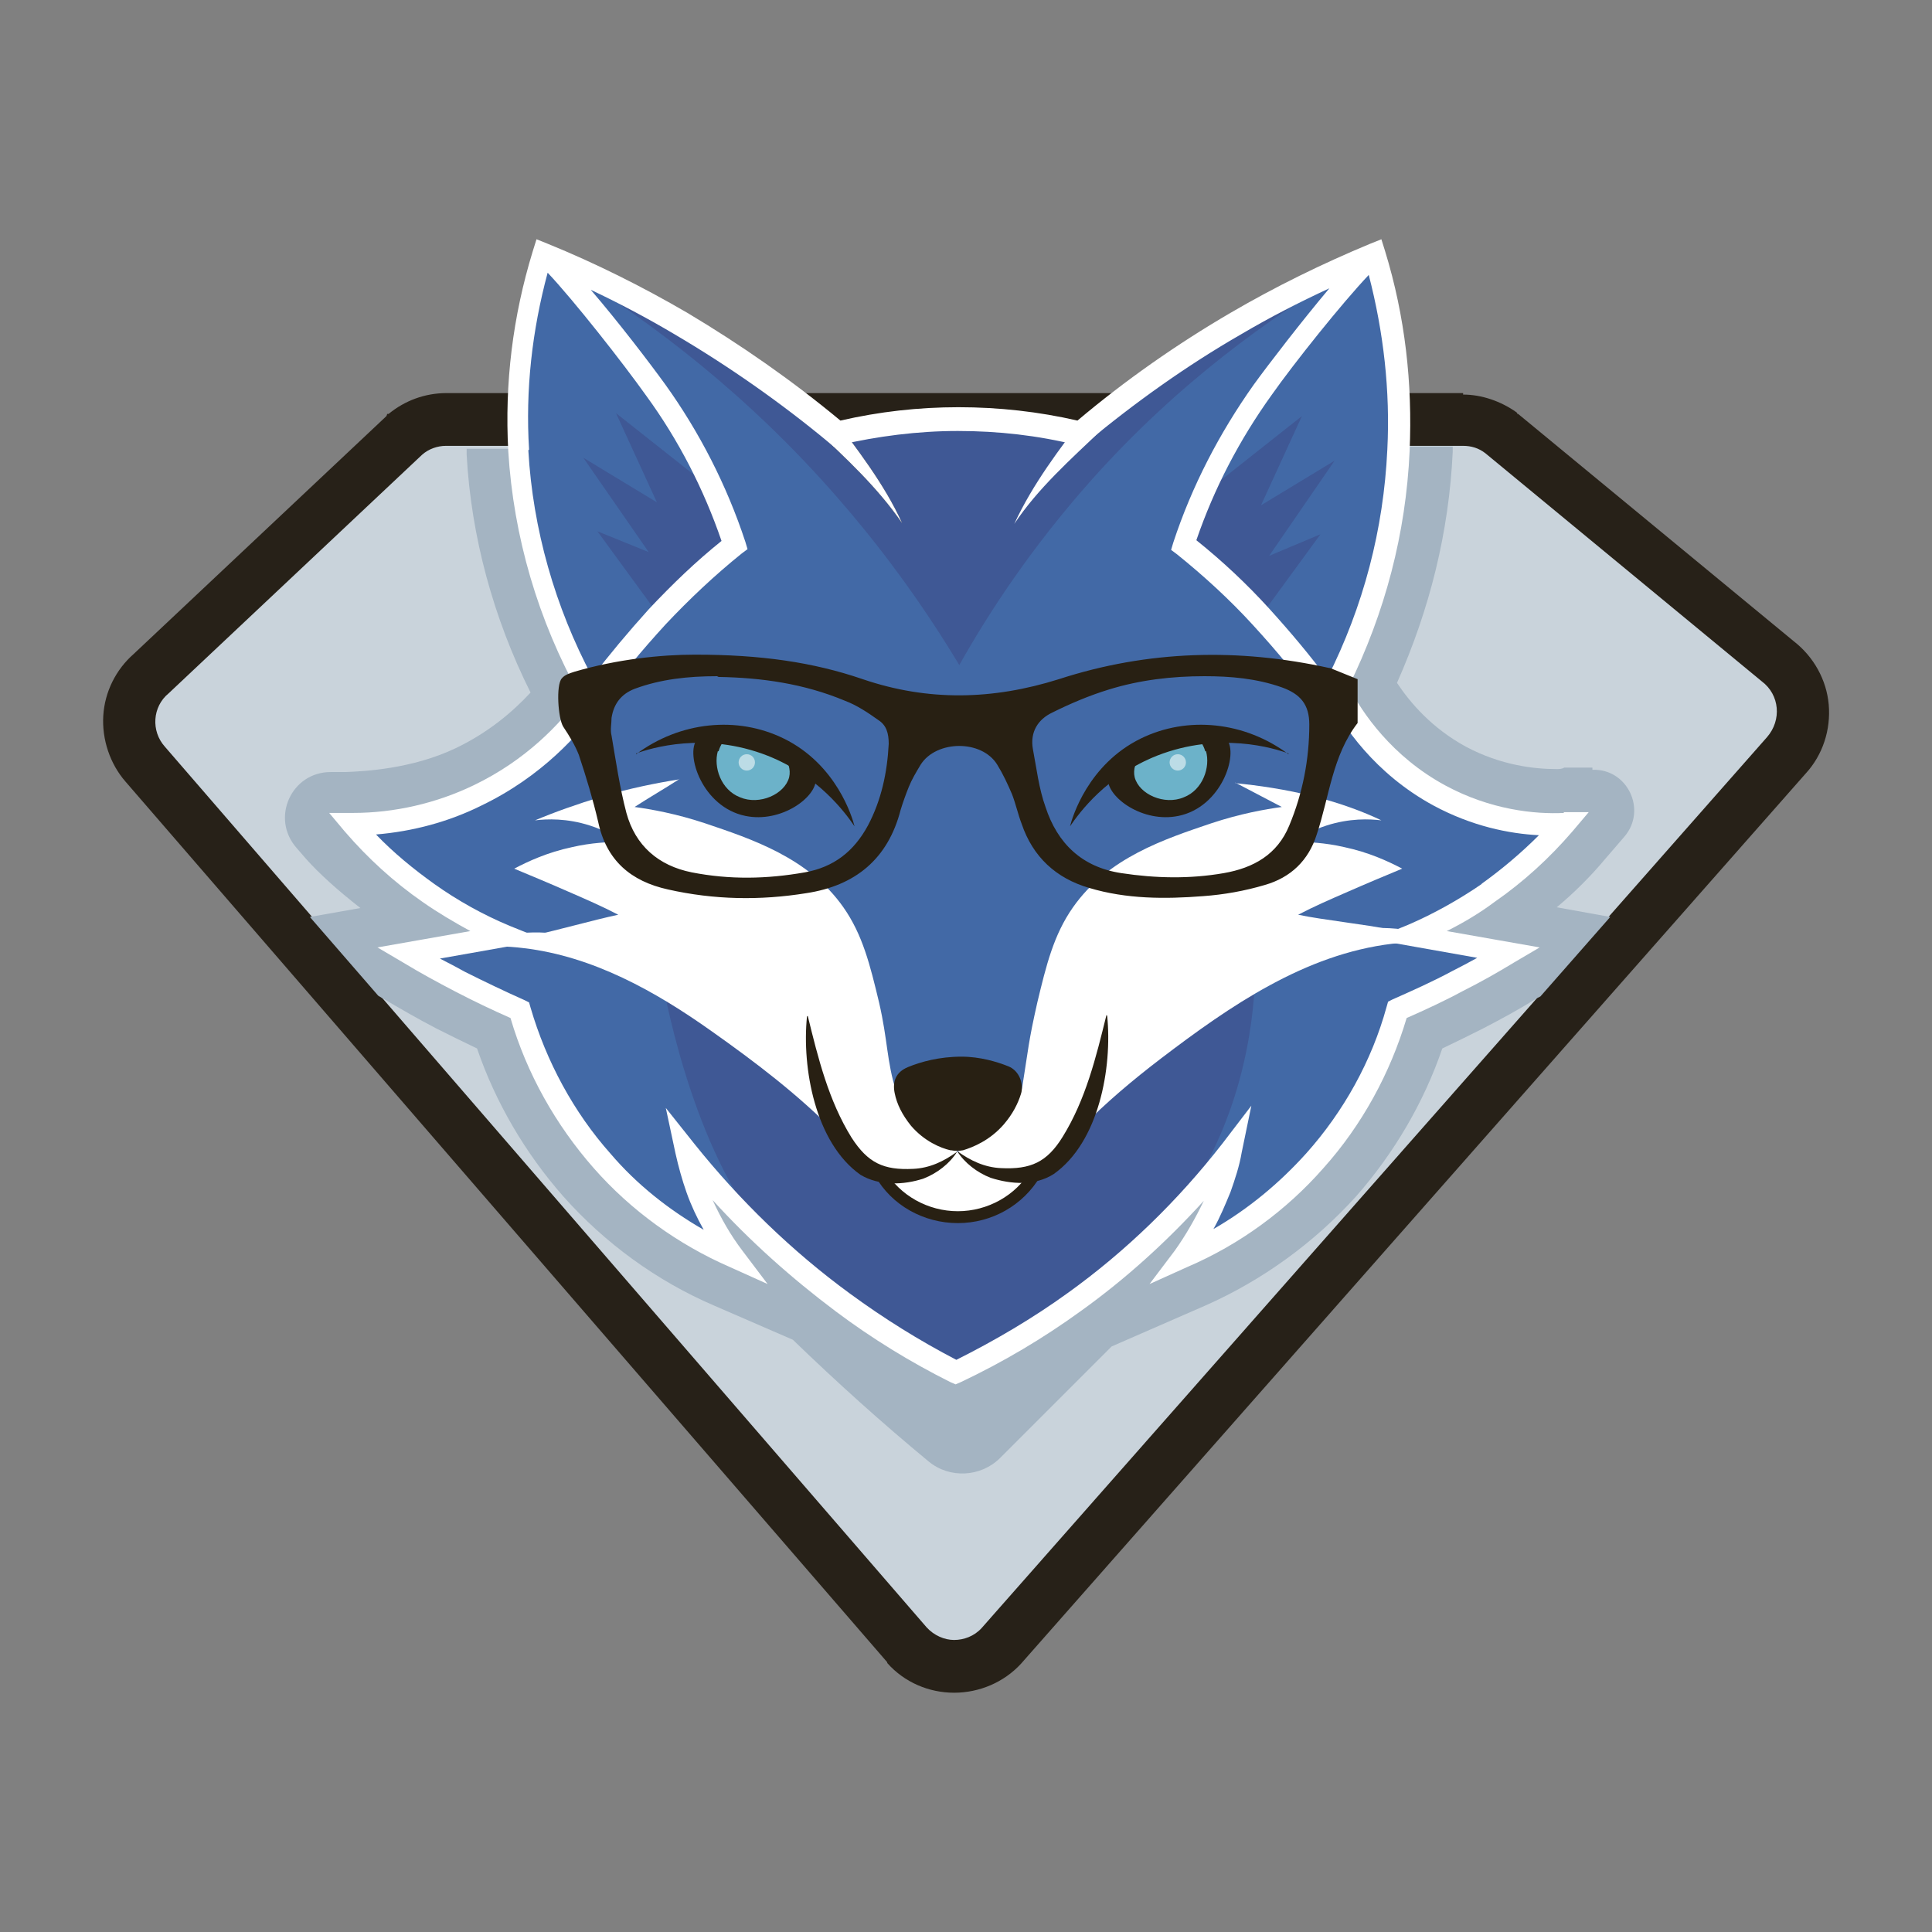 <svg xmlns="http://www.w3.org/2000/svg" version="1.1" xmlns:xlink="http://www.w3.org/1999/xlink" xmlns:svgjs="http://svgjs.dev/svgjs" width="260" height="260"><rect width="100%" height="100%" fill="#808080" stroke="none"/><svg xmlns="http://www.w3.org/2000/svg" version="1.1" viewBox="0 0 260 260">
  <!-- Generator: Adobe Illustrator 29.3.1, SVG Export Plug-In . SVG Version: 2.1.0 Build 151)  -->
  <defs>
    <style>
      .st0 {
        fill: #c9d3db;
        stroke: #c9d3db;
        stroke-miterlimit: 1;
        stroke-width: .5px;
      }

      .st1 {
        fill: #3f5895;
        mix-blend-mode: multiply;
      }

      .st2 {
        isolation: isolate;
      }

      .st3 {
        fill: #4269a6;
      }

      .st4 {
        fill: #bcdce6;
      }

      .st5 {
        fill: #fff;
      }

      .st6 {
        fill: #272118;
      }

      .st7 {
        fill: #6cb2c9;
      }

      .st8 {
        fill: #a4b4c2;
      }

      .st9 {
        fill: #282013;
      }
    </style>
  </defs>
  <g class="st2">
    <g id="SvgjsG1001">
      <g>
        <path class="st0" d="M196.9,60H60.1c-1.2,0-2.3.4-3.2,1.2l-34.1,32.1c-2.2,1.8-2.4,5.1-.5,7.2l102.5,118.5c2,2.2,5.5,2.2,7.5,0l105.7-119.9c2-2.2,1.7-5.7-.7-7.5l-37.2-30.7c-.9-.6-1.9-1-3-1Z"></path>
        <path class="st6" d="M196.9,60c1.1,0,2.1.3,3,1l37.2,30.7c2.4,1.8,2.7,5.2.7,7.5l-105.7,119.9c-1,1.1-2.4,1.6-3.7,1.6s-2.7-.6-3.7-1.7L22.2,100.5c-1.9-2.1-1.7-5.4.5-7.2l34.1-32.1c.9-.8,2.1-1.2,3.2-1.2h136.8M196.9,52.9H60.1c-2.9,0-5.6,1-7.8,2.8h-.2c0,.1-.1.3-.1.3l-34,32c-2.4,2.1-3.9,5.1-4.1,8.3-.2,3.2.9,6.5,3,8.9l102.5,118.5h0c0,0,0,.1,0,.1,2.3,2.6,5.6,4,9,4s6.7-1.4,9-3.9h0s0,0,0,0l105.6-119.8c2.3-2.5,3.4-5.9,3.1-9.3-.3-3.3-2-6.4-4.7-8.5l-37.1-30.6h-.1c0-.1-.1-.2-.1-.2-2.1-1.5-4.7-2.4-7.2-2.4h0Z"></path>
      </g>
      <path class="st8" d="M214.3,103.3h-3.8c-.3.2-.7.2-1,.2-3,0-7.5-.5-12.2-3-4.6-2.5-7.5-5.9-9.3-8.6,4.4-9.9,7-20.3,7.5-31.1,0-.2,0-.5,0-.7h-36.2c-1.3,1.2-2.1,2.6-2.8,4.2,0,0,0,0,0,.1-.2.2-.6.5-1.4,1-1.4.8-2.6,1.3-3.1,1.3s-.4,0-.6,0c-.4,0-.9,0-1.5,0-2.3,0-4.5.6-6.7,2-2.7,0-5.2.8-7.6,1.5-1.5.4-3,.8-4.4,1.1,0-.2-.2-.4-.3-.6-1.2-2.3-3.2-3.8-5.7-4.3-3.1-2.2-5.5-3-7.7-3.7-1.6-.5-3.3-1.1-5.8-2.4h-13.4c-.6.6-1.3,1.3-1.9,2.1-.8,1.1-1.3,2.2-1.8,3.3l-2.5-1c-1.4-1.1-2.8-2.4-3.9-3.3-.4-.4-.8-.7-1.2-1h-24.2c0,.3,0,.5,0,.8.6,11,3.6,22,8.6,32-2.4,2.6-5.7,5.4-10.1,7.5-5.9,2.8-12.3,3.1-14.8,3.2h-2c-5.3,0-8.1,6.2-4.6,10.2l1.3,1.5c1.7,1.9,4.1,4.1,7.3,6.6l-6.8,1.2,9.2,10.6.5.3c2.4,1.4,4.8,2.8,7.3,4.1,1.8.9,3.6,1.8,5.5,2.7,2.5,7.3,6.5,14.1,11.6,19.9,5.6,6.3,12.6,11.4,20.3,14.7l10.6,4.6c5.9,5.7,12,11.2,18.3,16.4h0c2.8,2.3,7,2.1,9.6-.5h0l15-15,12.6-5.5c7.7-3.4,14.7-8.5,20.3-14.7,5.1-5.8,9.1-12.6,11.6-19.9,1.9-.9,3.7-1.8,5.5-2.7,2.5-1.3,4.9-2.6,7.3-4.1l.4-.2,9.4-10.7-7.2-1.3c2.4-2,4.6-4.2,6.6-6.6l2.5-2.9c3.1-3.6.4-9.2-4.3-9Z"></path>
      <g>
        <g>
          <path class="st3" d="M113.4,175.2c-9.4-6.9-16.3-14.3-21.1-20.4.3,1.6.8,3.3,1.5,5.1,1.5,3.9,3.4,7,5,9.2-4.1-1.8-11.3-5.6-17.8-12.9-7-7.8-9.9-15.9-11.1-20.3-2.6-1.1-5.3-2.4-8.1-3.9-2.5-1.3-4.8-2.6-6.9-3.9,4.4-.8,8.8-1.6,13.2-2.4-3-1.2-6.6-3.1-10.4-5.7-4.5-3.2-7.9-6.5-10.2-9.2,3.6,0,9.9-.5,16.8-3.9,8.5-4.1,13.4-10.2,15.5-13.2-3.5-6.1-9-17.7-9.9-33.2-.7-11.2,1.4-20.4,3.2-26.4,5.7,2.3,12,5.4,18.6,9.2,8.4,4.9,15.4,10.1,21,14.8,4.2-1,9.8-1.9,16.3-1.9,6.6,0,12.2.9,16.5,1.9,5.6-4.7,12.6-9.9,21-14.8,6.6-3.9,13-6.9,18.6-9.2,1.8,6.1,3.7,15.2,3.2,26.4-.7,14.4-5.2,25.5-8.4,31.8,1.3,2.7,5.2,9.9,13.9,14.6,7.1,3.8,13.8,4,16.8,3.9-2.4,2.7-5.7,6.1-10.2,9.2-3.8,2.7-7.4,4.5-10.4,5.7,4.4.8,8.8,1.6,13.2,2.4-2.2,1.3-4.5,2.6-6.9,3.9-2.8,1.4-5.5,2.7-8.1,3.9-1.2,4.4-4.1,12.5-11.1,20.3-6.5,7.4-13.7,11.1-17.8,12.9,1.7-2.2,3.6-5.3,5-9.2.7-1.8,1.1-3.6,1.5-5.1-4.7,6-11.5,13.5-21.1,20.4-5.7,4.1-11.1,7.1-15.9,9.4-4.7-2.4-9.8-5.5-15.2-9.4Z"></path>
          <path class="st5" d="M139.5,157.5c-2.1,3.5-6,5.9-10.5,5.9s-8.4-2.4-10.5-5.9l10.3-2.5,10.6,2.6Z"></path>
          <path class="st5" d="M91.3,104.9c-3.1.5-6.6,1.2-10.3,2.3-3.3,1-6.4,2.1-9,3.2,1.6-.2,4.3-.3,7.4.7,1.9.6,3.3,1.5,4.3,2.2-1.8,0-4.1.1-6.7.7-3.3.7-5.9,1.9-7.8,2.9,2.4,1,4.8,2,7.3,3.1,2.3,1,4.6,2,6.7,3.1-3.3.7-8.2,2.1-11.5,2.8,6.8,2.4,13.8,4.3,17.6,6.5,6.2,3.7,13.4,8.9,19.5,15.8,5.5,6.2,6.2,9.1,10.8,9.8,3.7.6,7.1-1.4,9.4-3.2-2.6-1.7-6.9-3.1-8.4-7.9-1.3-4.2-1.1-6.8-2.3-12-1.2-5-2.2-9.1-4.8-12.8-4.7-6.7-12.4-9.2-18.6-11.3-3.9-1.3-7.3-1.9-9.5-2.2,2-1.3,4.1-2.5,6.1-3.8Z"></path>
          <path class="st5" d="M166.3,105.4c3,.3,6.6.8,10.6,1.8,3.5.9,6.5,2,9,3.2-1.6-.2-4.3-.3-7.4.7-1.9.6-3.3,1.5-4.3,2.2,1.8,0,4.1.1,6.7.7,3.3.7,5.9,1.9,7.8,2.9-2.4,1-4.8,2-7.3,3.1-2.3,1-4.6,2-6.7,3.1,3.3.7,9.1,1.3,12.4,2-6.8,2.4-14.8,5.1-18.5,7.3-6.2,3.7-12.7,7.4-18.8,14.4-5.5,6.2-6.9,10.6-11.5,11.3-3.7.6-7.1-1.4-9.4-3.2,2.6-1.7,7.9-3.8,8.7-8.8s.8-5.9,2-11.2c1.2-5,2.2-9.1,4.8-12.8,4.7-6.7,12.4-9.2,18.6-11.3,3.9-1.3,7.3-1.9,9.5-2.2-2.1-1.1-4.2-2.2-6.3-3.3Z"></path>
          <path class="st1" d="M145.6,58.3c-5.2-.6-10.9-1.2-16.1-1.8,0,0,0,0,0,0-.1,0-.3,0-.4,0-.1,0-.3,0-.4,0,0,0,0,0,0,0-5.2.6-10.9,1.2-16.1,1.8-29.3-19.8-22.7-16.4-35.2-21.3,10.2,6.4,23.2,16,35.5,30.2,6.8,7.8,12.1,15.5,16.2,22.3,4.1-7.3,9.8-15.9,17.6-24.7,12-13.5,24.6-22.3,34.1-27.9-16.8,6-23.4,14.2-35.2,21.3Z"></path>
          <path class="st1" d="M89.2,132.4c1.2,6.3,5.9,27.2,16.7,36.8,1,.9,3.2,2.6,7.6,6,10.9,8.4,12.9,9.3,15.2,9.4,1.8,0,6.1-.3,11.4-6.2,4.2-2.1,9.6-5.5,14.6-11,12-12.9,13.7-28.3,14.1-33.9-2.9,1.3-6.6,3.6-10.2,5.9-3,1.9-5.8,3.6-8.8,7.4s-2.2,2-3.1,3.2-1.9,3.4-2.9,4.5c-1.7,1.8-3.4,2.8-4.6,4.1-3.7,3.6-5.9,5.2-9.7,5.2-2.1,0-4.7-.2-6.9-1.6-3.5-2.2-6.9-6.6-11.9-11.7-8.1-8.2-15-13.9-21.5-17.9Z"></path>
          <path class="st5" d="M145.1,151.6c6.1-7.5,13.6-13.8,21.5-19.4,8.5-6.2,17.6-9.5,27.9-5.7,0,0,0,.3,0,.3-2.4,0-4.8,0-7.1.2-11.8,1.4-21.9,8.4-31.1,15.4-3.8,2.9-7.5,6-10.8,9.4l-.2-.2h0Z"></path>
          <path class="st5" d="M112.4,152.4c-5-5.1-10.8-9.5-16.6-13.6-7.6-5.4-16-10.1-25.3-11.2-2.3-.3-4.7-.3-7.1-.2v-.3c10.2-3.8,19.3-.5,27.8,5.7,6,4.2,11.5,8.9,16.6,14,1.7,1.7,3.3,3.5,4.8,5.4l-.2.2h0Z"></path>
          <polygon class="st1" points="93.9 64.3 82.9 55.6 88.4 67.6 78.5 61.6 87.3 74.3 80.4 71.5 87.7 81.5 98.1 71.8 93.9 64.3"></polygon>
          <g>
            <path class="st9" d="M93.8,99.5c-1.6,2,.7,9.1,6.5,10.3,4.8,1,9.6-2.5,9.5-5-.2-4-13.7-8.4-16-5.3Z"></path>
            <path class="st7" d="M96.6,101.1c-.6,2.1.4,5.2,3,6.2,2.6,1.1,6-.4,6.6-2.7.5-2.1-1.6-4.2-2.8-4.9-.3-.2-3.1-2-5.2-.7-1.1.7-1.4,1.8-1.5,2.1Z"></path>
            <circle class="st4" cx="100.5" cy="102.6" r="1.1"></circle>
            <path class="st9" d="M85.6,101.5c5.9-4.4,13.6-5.2,19.9-2.1,7.1,3.5,9.2,10.6,9.5,11.8-1.3-1.9-4.9-6.8-11.7-9.5-8.4-3.3-15.8-1-17.7-.3Z"></path>
          </g>
          <g>
            <path class="st9" d="M165.1,99.5c1.6,2-.7,9.1-6.5,10.3-4.8,1-9.6-2.5-9.5-5,.2-4,13.7-8.4,16-5.3Z"></path>
            <path class="st7" d="M162.3,101.1c.6,2.1-.4,5.2-3,6.2-2.6,1.1-6-.4-6.6-2.7-.5-2.1,1.6-4.2,2.8-4.9.3-.2,3.1-2,5.2-.7,1.1.7,1.4,1.8,1.5,2.1Z"></path>
            <circle class="st4" cx="158.5" cy="102.6" r="1.1"></circle>
            <path class="st9" d="M173.4,101.5c-5.9-4.4-13.6-5.2-19.9-2.1-7.1,3.5-9.2,10.6-9.5,11.8,1.3-1.9,4.9-6.8,11.7-9.5,8.4-3.3,15.8-1,17.7-.3Z"></path>
          </g>
          <path class="st9" d="M108.7,136.7c1.4,5.7,2.8,11.4,5.9,16.4,2.2,3.4,4.3,4.4,8.3,4.2,2.2-.1,4.1-1,5.9-2.3-1,1.6-2.7,2.9-4.5,3.6-2.7.9-6,1-8.5-.5-6.1-4.3-7.9-14.4-7.2-21.3h0Z"></path>
          <polygon class="st1" points="164.2 64.7 175.2 56 169.7 68 179.6 62 170.8 74.8 177.7 71.9 170.4 81.9 160 72.2 164.2 64.7"></polygon>
          <path class="st9" d="M149,136.7c.7,7-1.1,17-7.2,21.3-2.5,1.6-5.7,1.4-8.5.5-1.8-.7-3.5-2-4.5-3.6,1.8,1.3,3.7,2.2,5.9,2.3,4,.2,6.2-.8,8.3-4.2,3.1-5,4.5-10.7,5.9-16.4h0Z"></path>
          <path class="st9" d="M128,154.8c.5.1,1.1.1,1.6,0,1.3-.4,3.6-1.3,5.5-3.5,1.2-1.4,1.9-2.8,2.3-4.1s-.2-3.1-1.7-3.7-3.8-1.3-6.3-1.3c-3,0-5.5.7-7.2,1.4s-2.1,2-1.8,3.5,1,2.9,2.2,4.4c1.8,2.1,4,3,5.3,3.3Z"></path>
          <path class="st9" d="M128.9,164.6c-4.6,0-8.9-2.4-11.1-6.3l1.3-.8c2,3.4,5.8,5.5,9.8,5.5s7.8-2.1,9.8-5.5l1.3.8c-2.3,3.9-6.5,6.3-11.1,6.3Z"></path>
          <path class="st9" d="M121.4,70.4c-3.3-4.8-7.6-8.8-11.8-12.7,0,0,2.2-2,2.2-2,3.5,4.7,7.2,9.4,9.6,14.7h0Z"></path>
          <path class="st5" d="M121.4,70.4c-3.3-4.8-7.6-8.8-11.8-12.7,0,0,2.2-2,2.2-2,3.5,4.7,7.2,9.4,9.6,14.7h0Z"></path>
          <path class="st5" d="M136.5,70.5c2.5-5.4,6.1-10.1,9.6-14.7,0,0,2.2,2,2.2,2-4.2,4-8.6,7.9-11.8,12.7h0Z"></path>
          <path class="st5" d="M210.5,109.4c-3.9.2-9.9-.4-16-3.7-7.2-3.9-11.2-9.8-13-13.3,4.9-10,7.7-20.6,8.2-31.7.4-9.1-.6-18.1-3.3-26.9l-.5-1.6-1.5.6c-6.5,2.7-12.8,5.8-18.8,9.3-7.2,4.2-14.2,9.1-20.6,14.5-5.2-1.2-10.6-1.8-16-1.8s0,0,0,0c-5.4,0-10.7.6-15.9,1.8-6.5-5.4-13.4-10.2-20.6-14.5-6-3.5-12.4-6.7-18.8-9.3l-1.5-.6-.5,1.6c-2.7,8.8-3.8,17.8-3.3,26.9.7,11.5,4,22.8,9.7,33-2.7,3.7-7.3,8.6-14.4,12-5,2.4-10.6,3.7-16.2,3.7h-3.2s2.1,2.5,2.1,2.5c3.1,3.6,6.6,6.8,10.5,9.5,2,1.4,4.2,2.7,6.4,3.9l-12.5,2.2,3.4,2c2.3,1.4,4.7,2.7,7,3.9,2.5,1.3,5,2.5,7.5,3.6,2.2,7.5,6.1,14.4,11.2,20.2,5,5.7,11.4,10.3,18.3,13.3l5.1,2.3-3.4-4.5c-1.6-2.1-2.9-4.4-4-6.8,5,5.5,10.6,10.5,16.6,15,4.8,3.6,10,6.8,15.4,9.5l.7.3.7-.3c5.7-2.7,11.1-5.9,16.2-9.6,6-4.3,11.5-9.3,16.5-14.8-1.1,2.3-2.4,4.6-3.9,6.7l-3.4,4.5,5.1-2.3c7-3,13.3-7.6,18.3-13.3,5.2-5.8,9-12.8,11.2-20.2,2.5-1.1,5.1-2.3,7.5-3.6,2.4-1.2,4.7-2.5,7-3.9l3.4-2-12.5-2.2c2.2-1.1,4.4-2.4,6.4-3.9,3.9-2.7,7.4-5.9,10.5-9.5l2.2-2.6h-3.4ZM186.7,60.5c-.5,10.7-3.2,21.1-8.1,30.8-2.3-3.1-4.9-6.2-7.8-9.4-3-3.3-6.3-6.4-9.8-9.2,2.4-7,5.8-13.5,10.1-19.5,3.1-4.4,9.5-12.4,13.1-16.2,2,7.7,2.9,15.6,2.5,23.5ZM71.2,60.5c-.5-8,.4-16,2.5-23.8,3.5,3.7,10.1,12.1,13.3,16.6,4.3,5.9,7.7,12.5,10.1,19.5-3.5,2.8-6.7,5.9-9.8,9.2-2.8,3.1-5.3,6.1-7.6,9.1-5-9.4-8-19.9-8.6-30.5ZM199.5,118.9c-3.2,2.2-6.6,4.1-10.1,5.6l-4.7,1.9,14.1,2.5c-1.1.6-2.2,1.2-3.4,1.8-2.6,1.4-5.3,2.6-8,3.8l-.6.3-.2.7c-2,7.3-5.8,14.1-10.8,19.7-3.6,4-7.8,7.5-12.5,10.2.9-1.6,1.6-3.3,2.3-5,.6-1.7,1.2-3.5,1.5-5.3l1.3-6.3-3.9,5.1c-6,7.7-13,14.5-20.8,20.1-4.7,3.4-9.8,6.4-15,9-5-2.6-9.8-5.6-14.3-8.9-7.8-5.7-14.8-12.5-20.9-20.1l-3.9-4.9,1.3,6.1c.4,1.8.9,3.6,1.5,5.3.6,1.7,1.4,3.4,2.3,5-4.7-2.7-9-6.1-12.5-10.2-5-5.6-8.7-12.5-10.8-19.7l-.2-.7-.6-.3c-2.7-1.2-5.4-2.5-8-3.8-1.1-.6-2.2-1.2-3.4-1.8l14.1-2.5-4.7-1.9c-3.6-1.5-7-3.4-10.1-5.6-2.8-2-5.5-4.2-7.9-6.7,4.9-.4,9.8-1.7,14.2-3.9,8.1-3.9,13.2-9.6,16.1-13.7h0c2.4-3.5,5.4-7.1,8.7-10.7,3.2-3.4,6.6-6.6,10.2-9.5l.8-.6-.3-1c-2.5-7.6-6.2-14.8-10.8-21.2-2.1-2.9-6.3-8.4-10-12.7,3.8,1.8,7.6,3.8,11.3,6,7.3,4.3,14.3,9.2,20.8,14.6l.6.5.7-.2c5.2-1.2,10.6-1.9,16-1.9h0c5.4,0,10.8.6,16,1.9l.7.2.6-.5c6.5-5.4,13.5-10.4,20.8-14.6,3.9-2.3,7.8-4.3,11.9-6.2-3.7,4.4-8.1,10.1-10.2,13-4.6,6.5-8.3,13.6-10.8,21.2l-.3,1,.8.6c3.6,2.9,7.1,6.1,10.2,9.5,3.3,3.6,6.3,7.2,8.7,10.7l1.4-1c2,3.9,6.3,10.3,14.2,14.6,5.2,2.8,10.2,3.8,14.2,4-2.4,2.4-5,4.6-7.8,6.6Z"></path>
        </g>
        <path class="st9" d="M93.6,88.1c8.7,0,15.8,1,22.5,3.3,8.8,3,17.5,2.8,26.4,0,12-3.9,24.2-4.2,36.4-1.5,0,0,0,0,.1,0,1.2.5,2.5,1,3.7,1.5,0,2,0,3.9,0,5.9-3.4,4.4-3.8,9.9-5.5,15-1.1,3.5-3.5,5.8-7,6.8-2.7.8-5.5,1.3-8.3,1.5-5.1.4-10.3.4-15.3-1.1-4.5-1.3-7.6-4.2-9.1-8.6-.5-1.3-.8-2.7-1.3-4-.6-1.4-1.2-2.7-2-4-2.1-3.4-8.2-3.3-10.3,0-.6,1-1.2,2-1.6,3-.4,1-.8,2.1-1.1,3.1-1.7,6.6-6.1,10.2-12.7,11.2-6.2,1-12.4.9-18.6-.5-5-1.1-8.3-3.9-9.4-9.1-.7-3-1.6-6-2.6-9-.5-1.3-1.3-2.6-2.1-3.8-.7-1.1-1-5.6-.2-6.5.4-.5,1.1-.7,1.7-.9,5.8-1.7,11.7-2.3,16.2-2.3ZM96.5,91c-3.9,0-7.6.4-11.1,1.7-1.8.7-2.8,2-3.1,3.9,0,.8-.2,1.6,0,2.4.6,3.5,1.1,7,2,10.4,1.2,4.4,4.3,7.1,8.8,8,5.1,1,10.1.9,15.2,0,3.9-.7,6.6-2.8,8.5-6.3,1.8-3.4,2.6-7.1,2.8-11,0-1.4-.3-2.5-1.4-3.2-1.4-1-2.9-2-4.5-2.6-5.5-2.3-11.2-3.1-17-3.2ZM162.1,91c-4.4,0-8.7.5-12.9,1.8-2.6.8-5.2,1.9-7.6,3.1-1.9.9-3,2.6-2.6,4.9.5,2.6.8,5.3,1.7,7.8,1.6,4.9,4.9,8.1,10.2,8.9,4.6.7,9.2.8,13.8,0,4-.7,7.2-2.5,8.8-6.4,1.8-4.3,2.7-8.9,2.7-13.6,0-2.7-1.2-4.1-3.7-5-3.4-1.2-6.9-1.5-10.4-1.5Z"></path>
      </g>
    </g>
  </g>
</svg><style>@media (prefers-color-scheme: light) { :root { filter: none; } }
@media (prefers-color-scheme: dark) { :root { filter: none; } }
</style></svg>